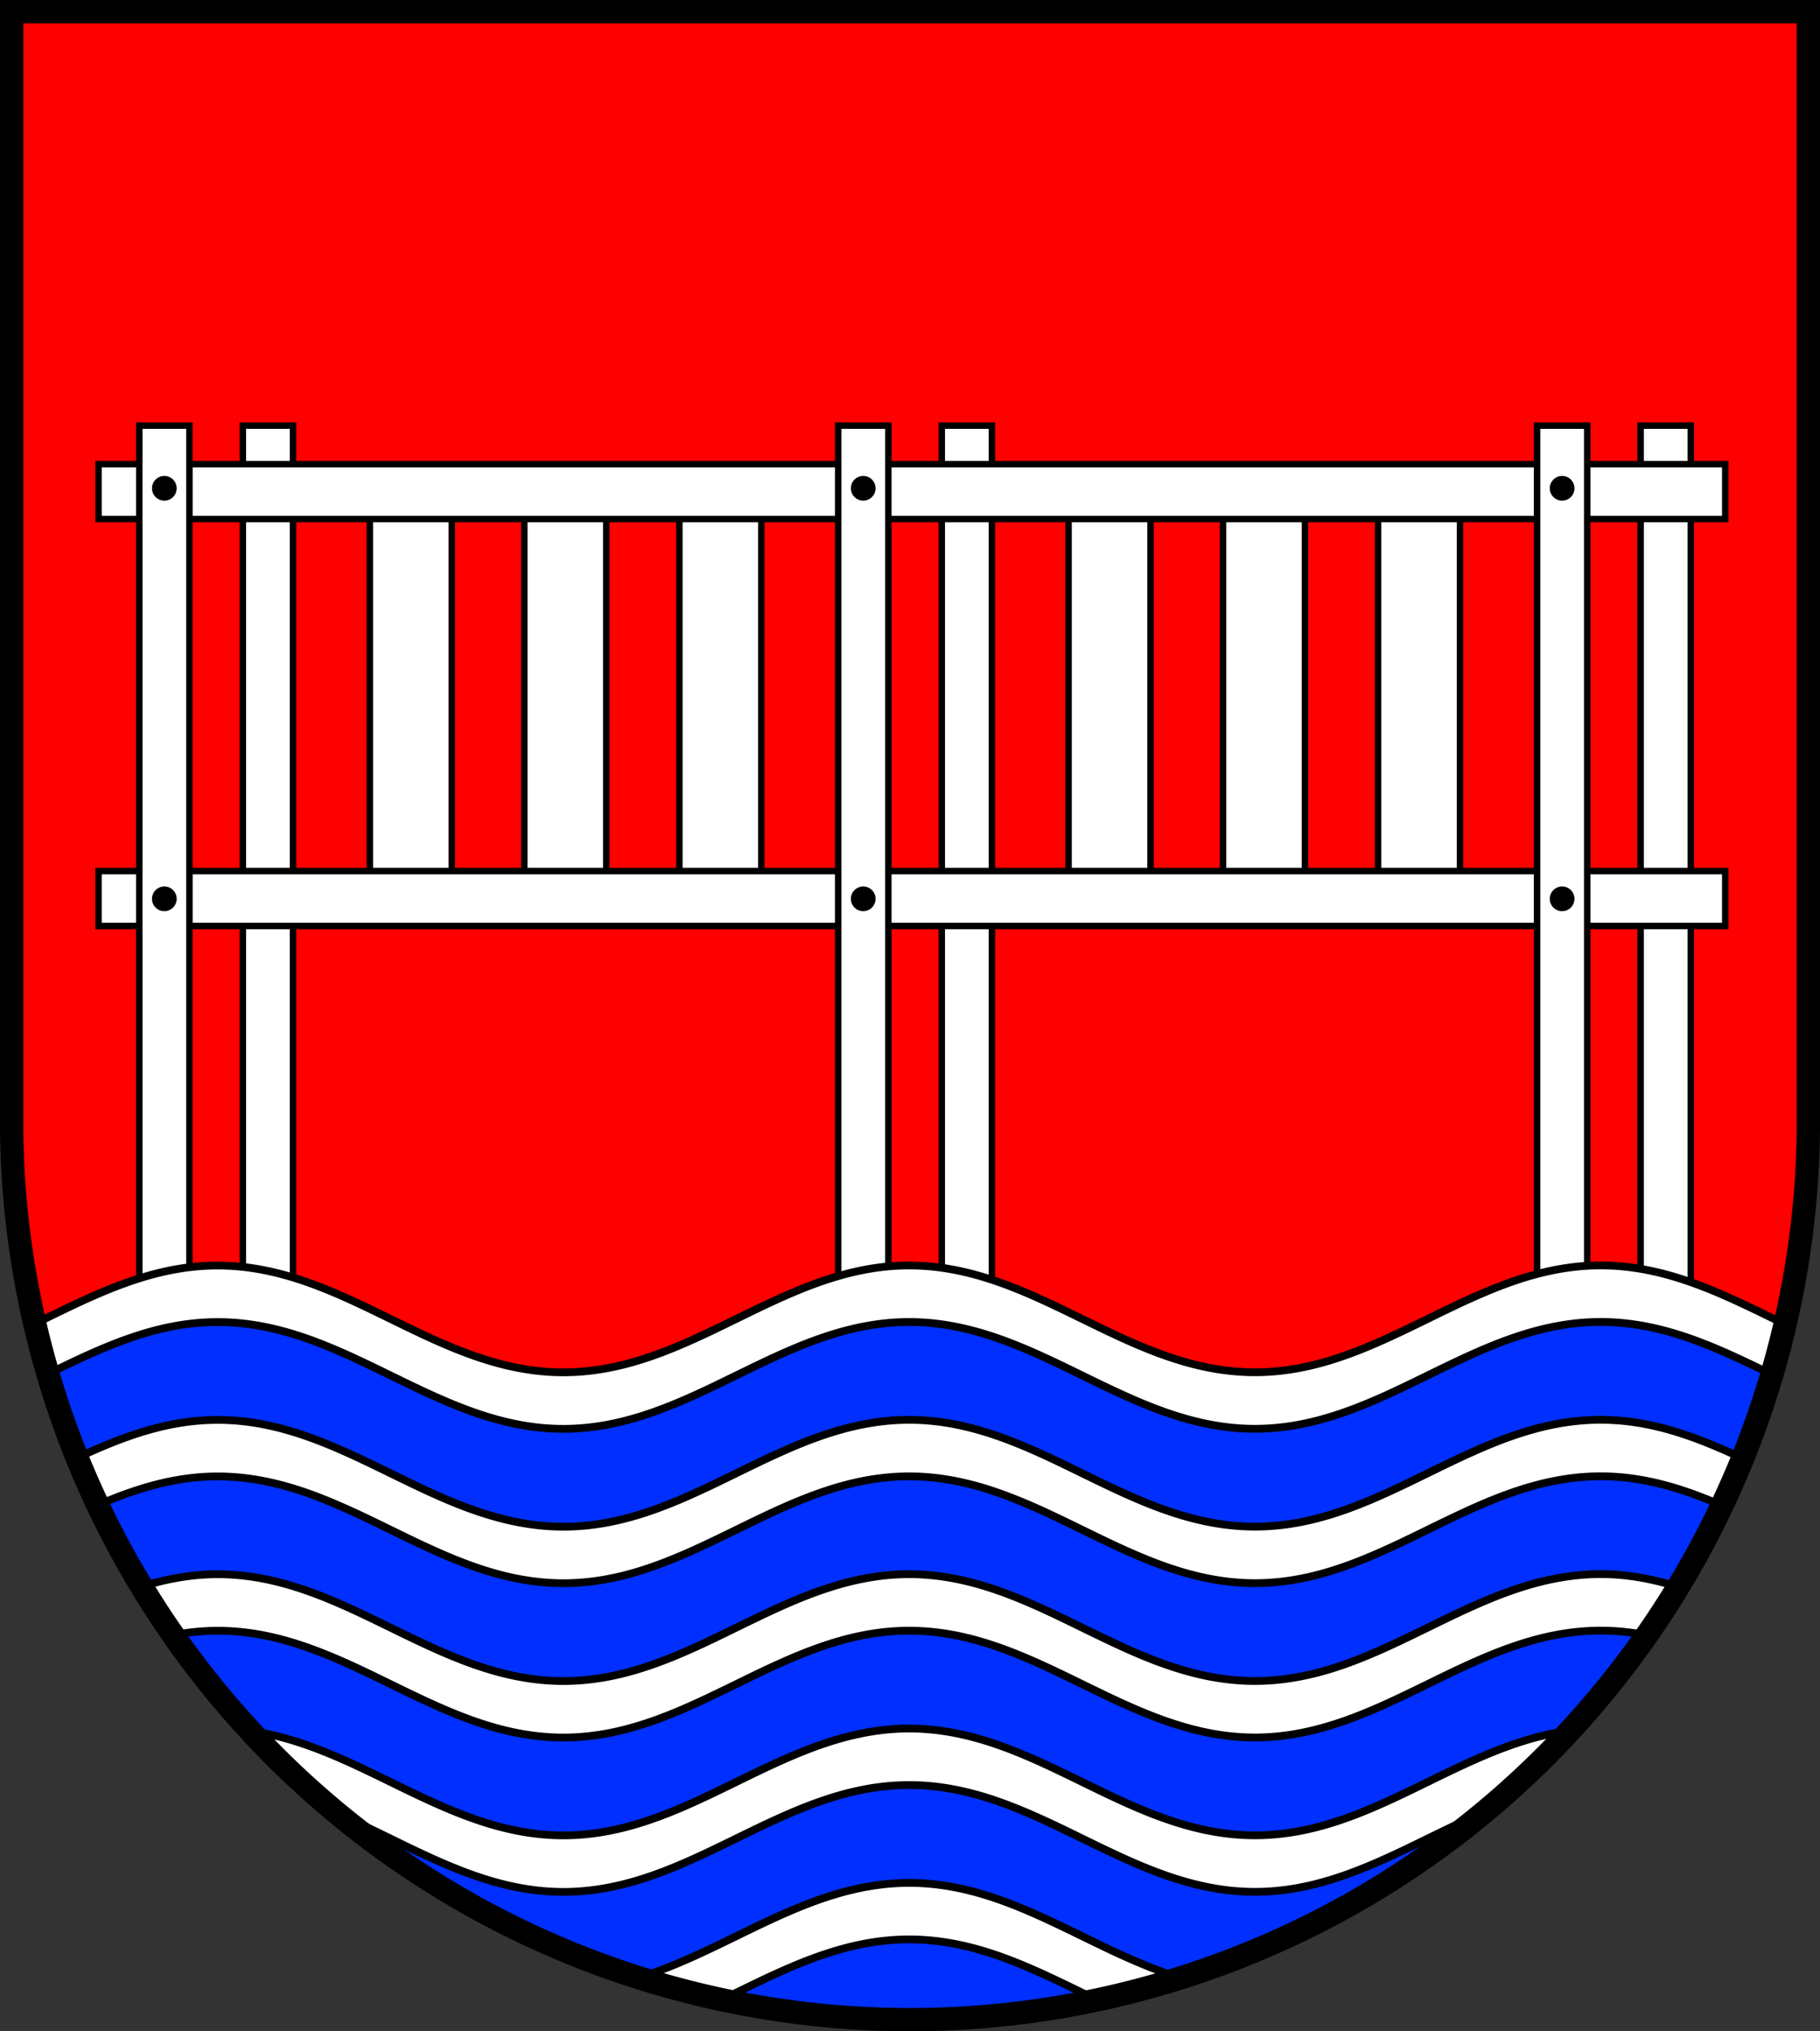 <?xml version="1.0" encoding="UTF-8" standalone="no"?>
<svg xmlns:inkscape="http://www.inkscape.org/namespaces/inkscape" xmlns:sodipodi="http://sodipodi.sourceforge.net/DTD/sodipodi-0.dtd" xmlns="http://www.w3.org/2000/svg" xmlns:svg="http://www.w3.org/2000/svg" width="140.799mm" height="157.095mm" viewBox="0 0 140.799 157.095" version="1.1" id="svg3126" inkscape:version="1.2.2 (732a01da63, 2022-12-09)" sodipodi:docname="DEU Bredstedt COA.svg">
  <rect x="0" y="0" width="140.799" height="157.095" fill="#333333" stroke="none"/>
  <defs id="defs3123"></defs>
  <g inkscape:label="Ebene 1" inkscape:groupmode="layer" id="layer1" transform="translate(-524.859,-72.469)">
    <g id="g3040" transform="translate(493.208,0.693)">
      <path id="path2812" style="fill:#ff0000;stroke:none;stroke-width:1.8;stroke-linecap:round;stroke-dasharray:none" d="M 32.551,72.677 V 158.472 a 69.5,69.5 0 0 0 69.5,69.5 69.5,69.5 0 0 0 69.5,-69.5 V 72.677 Z"></path>
      <g id="g2268" transform="translate(-197.754,-3.093)">
        <g id="g2241" transform="translate(54.054)">
          <rect style="fill:#ffffff;stroke:#000000;stroke-width:0.5;stroke-linecap:round" id="rect2235" width="6.34" height="30.089" x="258.018" y="113.138"></rect>
          <rect style="fill:#ffffff;stroke:#000000;stroke-width:0.5;stroke-linecap:round" id="rect2237" width="6.34" height="30.089" x="-288.302" y="113.138" inkscape:transform-center-x="-11.971846" inkscape:transform-center-y="22.914305" transform="scale(-1,1)"></rect>
          <rect style="fill:#ffffff;stroke:#000000;stroke-width:0.5;stroke-linecap:round" id="rect2239" width="6.34" height="30.089" x="269.966" y="113.138"></rect>
        </g>
        <g id="g2233">
          <rect style="fill:#ffffff;stroke:#000000;stroke-width:0.5;stroke-linecap:round" id="rect2103" width="6.34" height="30.089" x="258.018" y="113.138"></rect>
          <rect style="fill:#ffffff;stroke:#000000;stroke-width:0.5;stroke-linecap:round" id="rect2105" width="6.34" height="30.089" x="-288.302" y="113.138" inkscape:transform-center-x="-11.971846" inkscape:transform-center-y="22.914305" transform="scale(-1,1)"></rect>
          <rect style="fill:#ffffff;stroke:#000000;stroke-width:0.5;stroke-linecap:round" id="rect2101" width="6.34" height="30.089" x="269.966" y="113.138"></rect>
        </g>
        <rect style="fill:#ffffff;stroke:#000000;stroke-width:0.5;stroke-linecap:round" id="rect1995" width="3.88" height="86.54" x="356.329" y="107.786"></rect>
        <rect style="fill:#ffffff;stroke:#000000;stroke-width:0.5;stroke-linecap:round" id="rect1993" width="3.88" height="86.54" x="302.262" y="107.786"></rect>
        <rect style="fill:#ffffff;stroke:#000000;stroke-width:0.5;stroke-linecap:round" id="rect1982" width="3.88" height="86.54" x="248.194" y="107.786"></rect>
        <rect style="fill:#ffffff;stroke:#000000;stroke-width:0.5;stroke-linecap:round" id="rect1980" width="125.847" height="4.247" x="237.026" y="110.764"></rect>
        <rect style="fill:#ffffff;stroke:#000000;stroke-width:0.5;stroke-linecap:round" id="rect1978" width="125.847" height="4.247" x="237.026" y="142.235"></rect>
        <g id="g1908" transform="translate(0.365)">
          <rect style="fill:#ffffff;stroke:#000000;stroke-width:0.5;stroke-linecap:round" id="rect1642" width="3.88" height="86.54" x="293.882" y="107.786"></rect>
          <circle style="fill:#000000;stroke:#000000;stroke-width:0.5;stroke-linecap:round" id="path1800" cx="295.821" cy="112.633" r="0.708"></circle>
          <circle style="fill:#000000;stroke:#000000;stroke-width:0.5;stroke-linecap:round" id="circle1856" cx="295.821" cy="144.383" r="0.708"></circle>
        </g>
        <g id="g1916" transform="translate(-53.703)">
          <rect style="fill:#ffffff;stroke:#000000;stroke-width:0.5;stroke-linecap:round" id="rect1910" width="3.88" height="86.54" x="293.882" y="107.786"></rect>
          <circle style="fill:#000000;stroke:#000000;stroke-width:0.5;stroke-linecap:round" id="circle1912" cx="295.821" cy="112.633" r="0.708"></circle>
          <circle style="fill:#000000;stroke:#000000;stroke-width:0.5;stroke-linecap:round" id="circle1914" cx="295.821" cy="144.383" r="0.708"></circle>
        </g>
        <g id="g1924" transform="translate(54.433)">
          <rect style="fill:#ffffff;stroke:#000000;stroke-width:0.5;stroke-linecap:round" id="rect1918" width="3.88" height="86.54" x="293.882" y="107.786"></rect>
          <circle style="fill:#000000;stroke:#000000;stroke-width:0.5;stroke-linecap:round" id="circle1920" cx="295.821" cy="112.633" r="0.708"></circle>
          <circle style="fill:#000000;stroke:#000000;stroke-width:0.5;stroke-linecap:round" id="circle1922" cx="295.821" cy="144.383" r="0.708"></circle>
        </g>
      </g>
      <path id="path2947" style="fill:#002fff;fill-opacity:1;stroke:none;stroke-width:1.8;stroke-linecap:round;stroke-dasharray:none" d="m 47.98,170.995 -13.077,5.231 a 69.5,69.5 0 0 0 67.148,51.746 69.5,69.5 0 0 0 67.248,-52.1 l -4.91,-2.36 -8.337,-2.045 -12.113,3.618 -14.158,5.506 -14.944,-5.191 -13.057,-4.09 -17.619,6.764 -11.011,1.887 -11.956,-4.719 z"></path>
      <path id="path845" style="fill:#ffffff;fill-opacity:1;stroke:#000000;stroke-width:0.6;stroke-dasharray:none" d="m 155.483,169.642 c -9.846,7.6e-4 -16.9,8.263 -26.746,8.264 -9.846,8.7e-4 -16.906,-8.26 -26.751,-8.259 -9.846,7.6e-4 -16.901,8.263 -26.747,8.264 -9.846,7.7e-4 -16.906,-8.26 -26.751,-8.259 -5.215,4.1e-4 -9.649,2.311 -14.127,4.492 a 69.5,69.5 0 0 0 1.045,3.872 c 4.129,-2.017 8.271,-3.992 13.081,-3.993 9.846,-8.1e-4 16.906,8.26 26.751,8.259 9.846,-8.2e-4 16.901,-8.262 26.747,-8.263 9.846,-8.1e-4 16.906,8.26 26.751,8.259 9.846,-8e-4 16.9,-8.263 26.746,-8.264 4.854,-3.9e-4 9.031,2.009 13.199,4.045 a 69.5,69.5 0 0 0 1.049,-3.871 c -4.52,-2.196 -8.988,-4.546 -14.248,-4.545 z m 0,11.938 c -9.846,7.6e-4 -16.9,8.263 -26.746,8.264 -9.846,8.8e-4 -16.906,-8.26 -26.751,-8.259 -9.846,7.6e-4 -16.901,8.263 -26.747,8.264 -9.846,7.7e-4 -16.906,-8.26 -26.751,-8.259 -3.946,3e-4 -7.441,1.337 -10.85,2.928 a 69.5,69.5 0 0 0 1.626,3.638 c 2.901,-1.246 5.902,-2.194 9.224,-2.195 9.846,-8.2e-4 16.906,8.26 26.751,8.259 9.846,-8.1e-4 16.901,-8.263 26.747,-8.264 9.846,-8.1e-4 16.906,8.26 26.751,8.259 9.846,-8.1e-4 16.9,-8.263 26.746,-8.264 3.364,-2.8e-4 6.401,0.972 9.337,2.242 a 69.5,69.5 0 0 0 1.627,-3.632 c -3.445,-1.613 -6.975,-2.98 -10.964,-2.98 z m 0,11.938 c -9.846,7.7e-4 -16.9,8.263 -26.746,8.264 -9.846,8.7e-4 -16.906,-8.26 -26.751,-8.259 -9.846,7.7e-4 -16.901,8.262 -26.747,8.263 -9.846,7.6e-4 -16.906,-8.26 -26.751,-8.259 -2.063,1.6e-4 -4,0.376 -5.869,0.949 a 69.5,69.5 0 0 0 2.47,3.747 c 1.1,-0.206 2.23,-0.325 3.399,-0.326 9.846,-8.1e-4 16.906,8.26 26.751,8.259 9.846,-8.1e-4 16.901,-8.263 26.747,-8.264 9.846,-8.2e-4 16.906,8.26 26.751,8.259 9.846,-8e-4 16.9,-8.263 26.746,-8.264 1.213,-1e-4 2.383,0.126 3.522,0.346 a 69.5,69.5 0 0 0 2.462,-3.732 c -1.905,-0.594 -3.879,-0.985 -5.984,-0.984 z m -53.497,11.942 c -9.846,7.6e-4 -16.901,8.262 -26.747,8.263 -8.955,7e-4 -15.606,-6.831 -24.144,-8.067 a 69.5,69.5 0 0 0 6.836,6.466 c 5.616,2.445 10.867,5.972 17.307,5.972 9.846,-8.2e-4 16.901,-8.263 26.747,-8.264 9.846,-8.1e-4 16.906,8.26 26.751,8.259 6.558,-5.3e-4 11.88,-3.659 17.61,-6.107 a 69.5,69.5 0 0 0 6.684,-6.354 c -8.612,1.176 -15.285,8.09 -24.294,8.09 -9.846,8.7e-4 -16.906,-8.26 -26.751,-8.259 z m 0,11.938 c -7.789,6.1e-4 -13.835,5.158 -20.894,7.319 a 69.5,69.5 0 0 0 6.476,1.681 c 4.577,-2.22 9.091,-4.629 14.418,-4.63 5.343,-4.5e-4 9.868,2.422 14.461,4.647 a 69.5,69.5 0 0 0 6.501,-1.682 c -7.088,-2.148 -13.15,-7.337 -20.962,-7.336 z"></path>
      <path id="path3006" style="fill:none;stroke:#000000;stroke-width:1.8;stroke-linecap:round;stroke-dasharray:none" d="M 32.551,72.677 V 158.472 a 69.5,69.5 0 0 0 69.5,69.5 69.5,69.5 0 0 0 69.5,-69.5 V 72.677 Z"></path>
    </g>
  </g>
</svg>
